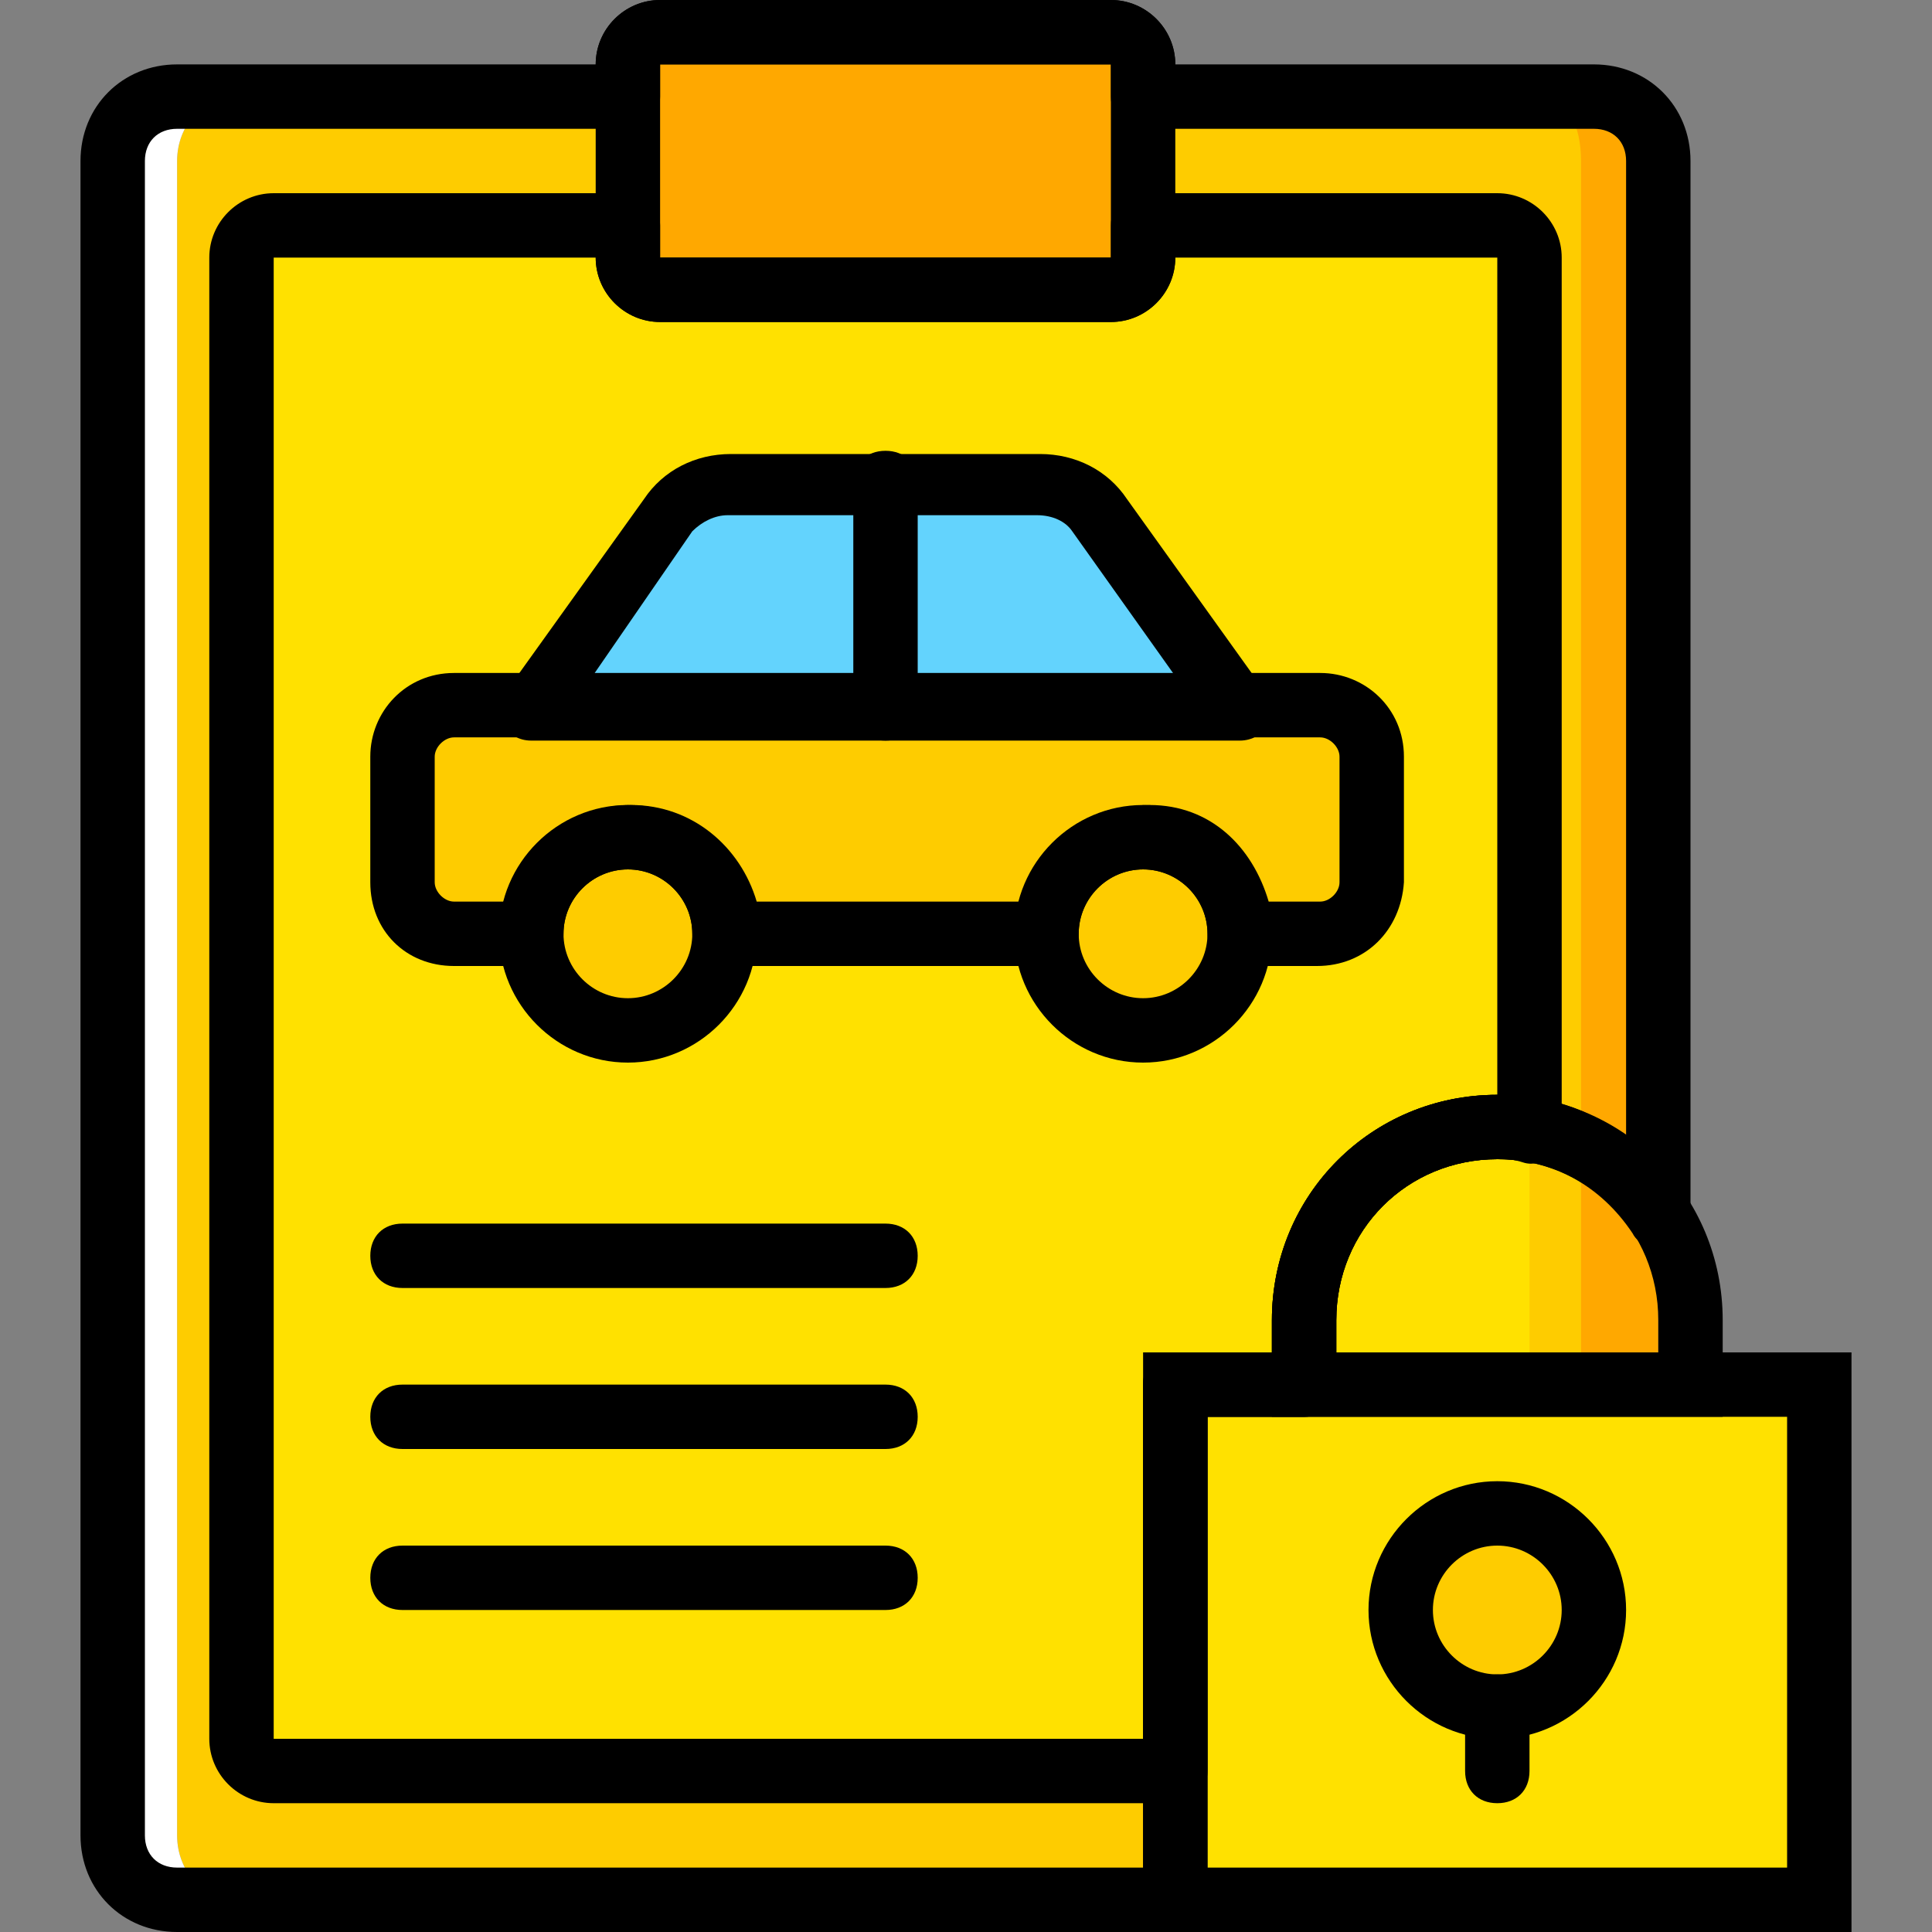 <?xml version="1.0" encoding="iso-8859-1"?>
<!-- Uploaded to: SVG Repo, www.svgrepo.com, Generator: SVG Repo Mixer Tools -->
<svg height="800px" width="800px" version="1.1" id="Layer_1" xmlns="http://www.w3.org/2000/svg" xmlns:xlink="http://www.w3.org/1999/xlink" 
	 viewBox="0 0 512 512" xml:space="preserve">
<rect x="0" y="0" width="512" height="512" fill="#808080" stroke="none"/>
<g transform="translate(1 1)">
	<path style="fill:#FECC00;" d="M295.96,24.6v-8.533c0-5.12-3.413-8.533-7.68-8.533H179.053c-4.267,0-7.68,3.413-7.68,8.533V24.6
		H61.293c-8.533,0-15.36,7.68-15.36,17.067V485.4c0,9.387,6.827,17.067,15.36,17.067h343.893c8.533,0,15.36-7.68,15.36-17.067
		V41.667c0-9.387-6.827-17.067-15.36-17.067H295.96z"/>
	<path style="fill:#FFA800;" d="M421.4,24.6h-15.36c8.533,0,11.947,7.68,11.947,17.067V485.4c0,9.387-3.413,17.067-11.947,17.067
		h15.36c9.387,0,17.067-7.68,17.067-17.067V41.667C438.467,32.28,430.787,24.6,421.4,24.6"/>
	<path style="fill:#FFFFFF;" d="M45.933,485.4V41.667c0-9.387,6.827-17.067,15.36-17.067h-15.36c-9.387,0-17.067,7.68-17.067,17.067
		V485.4c0,9.387,7.68,17.067,17.067,17.067h15.36C52.76,502.467,45.933,494.787,45.933,485.4"/>
	<path style="fill:#FFA800;" d="M293.4,75.8H173.933c-5.12,0-8.533-3.413-8.533-8.533v-51.2c0-5.12,3.413-8.533,8.533-8.533H293.4
		c5.12,0,8.533,3.413,8.533,8.533v51.2C301.933,72.387,298.52,75.8,293.4,75.8"/>
	<path style="fill:#FFE100;" d="M301.933,58.733v8.533c0,5.12-3.413,8.533-8.533,8.533H173.933c-5.12,0-8.533-3.413-8.533-8.533
		v-8.533H71.533c-5.12,0-8.533,3.413-8.533,8.533V459.8c0,5.12,3.413,8.533,8.533,8.533H395.8c5.12,0,8.533-3.413,8.533-8.533
		V67.267c0-5.12-3.413-8.533-8.533-8.533H301.933z"/>
	<g>
		<path style="fill:#FECC00;" d="M191,246.467c0,14.507-11.093,25.6-25.6,25.6s-25.6-11.093-25.6-25.6
			c0-14.507,11.093-25.6,25.6-25.6S191,231.96,191,246.467"/>
		<path style="fill:#FECC00;" d="M327.533,246.467c0,14.507-11.093,25.6-25.6,25.6s-25.6-11.093-25.6-25.6
			c0-14.507,11.093-25.6,25.6-25.6S327.533,231.96,327.533,246.467"/>
		<path style="fill:#FECC00;" d="M348.013,186.733H119.32c-7.68,0-13.653,5.973-13.653,13.653v33.28
			c0,7.68,5.973,13.653,13.653,13.653h20.48c0-14.507,11.093-25.6,25.6-25.6s25.6,11.093,25.6,25.6h85.333
			c0-14.507,11.093-25.6,25.6-25.6s25.6,11.093,25.6,25.6h20.48c7.68,0,13.653-5.973,13.653-13.653v-33.28
			C361.667,192.707,355.693,186.733,348.013,186.733"/>
	</g>
	<path style="fill:#63D3FD;" d="M327.533,186.733H139.8l36.693-51.2c3.413-5.12,9.387-8.533,16.213-8.533h81.92
		c5.973,0,11.947,3.413,16.213,8.533L327.533,186.733z"/>
	<path style="fill:#FFE100;" d="M310.467,502.467h170.667V365.933H310.467V502.467z"/>
	<path style="fill:#FECC00;" d="M421.4,425.667c0,14.507-11.093,25.6-25.6,25.6s-25.6-11.093-25.6-25.6s11.093-25.6,25.6-25.6
		S421.4,411.16,421.4,425.667"/>
	<path d="M455.533,374.467H336.067v-25.6c0-33.28,26.453-59.733,59.733-59.733s59.733,26.453,59.733,59.733V374.467z M353.133,357.4
		h85.333v-8.533c0-23.893-18.773-42.667-42.667-42.667c-23.893,0-42.667,18.773-42.667,42.667V357.4z"/>
	<path d="M489.667,511H301.933V357.4h187.733V511z M319,493.933h153.6V374.467H319V493.933z"/>
	<path d="M395.8,459.8c-18.773,0-34.133-15.36-34.133-34.133s15.36-34.133,34.133-34.133s34.133,15.36,34.133,34.133
		S414.573,459.8,395.8,459.8z M395.8,408.6c-9.387,0-17.067,7.68-17.067,17.067s7.68,17.067,17.067,17.067
		s17.067-7.68,17.067-17.067S405.187,408.6,395.8,408.6z"/>
	<path d="M395.8,476.867c-5.12,0-8.533-3.413-8.533-8.533v-17.067c0-5.12,3.413-8.533,8.533-8.533s8.533,3.413,8.533,8.533v17.067
		C404.333,473.453,400.92,476.867,395.8,476.867z"/>
	<path d="M293.4,84.333H173.933c-9.387,0-17.067-7.68-17.067-17.067v-51.2C156.867,6.68,164.547-1,173.933-1H293.4
		c9.387,0,17.067,7.68,17.067,17.067v51.2C310.467,76.653,302.787,84.333,293.4,84.333z M293.4,67.267V75.8V67.267L293.4,67.267z
		 M173.933,16.067v51.2H293.4v-51.2H173.933z"/>
	<path d="M327.533,195.267H139.8c-3.413,0-5.973-1.707-7.68-4.267c-1.707-2.56-0.853-5.973,0.853-8.533l36.693-51.2
		c5.12-7.68,13.653-11.947,23.04-11.947h81.92c9.387,0,17.92,4.267,23.04,11.947l36.693,51.2c1.707,2.56,1.707,5.973,0.853,8.533
		C333.507,193.56,330.947,195.267,327.533,195.267z M156.013,178.2h154.453l-27.307-38.4c-1.707-2.56-5.12-4.267-9.387-4.267h-81.92
		c-3.413,0-6.827,1.707-9.387,4.267L156.013,178.2z"/>
	<path d="M165.4,280.6c-18.773,0-34.133-15.36-34.133-34.133s15.36-34.133,34.133-34.133s34.133,15.36,34.133,34.133
		S184.173,280.6,165.4,280.6z M165.4,229.4c-9.387,0-17.067,7.68-17.067,17.067s7.68,17.067,17.067,17.067
		s17.067-7.68,17.067-17.067S174.787,229.4,165.4,229.4z"/>
	<path d="M301.933,280.6c-18.773,0-34.133-15.36-34.133-34.133s15.36-34.133,34.133-34.133s34.133,15.36,34.133,34.133
		S320.707,280.6,301.933,280.6z M301.933,229.4c-9.387,0-17.067,7.68-17.067,17.067s7.68,17.067,17.067,17.067
		S319,255.853,319,246.467S311.32,229.4,301.933,229.4z"/>
	<path d="M348.013,255h-20.48c-5.12,0-8.533-3.413-8.533-8.533c0-9.387-7.68-17.067-17.067-17.067s-17.067,7.68-17.067,17.067
		c0,5.12-3.413,8.533-8.533,8.533H191c-5.12,0-8.533-3.413-8.533-8.533c0-9.387-7.68-17.067-17.067-17.067
		s-17.067,7.68-17.067,17.067c0,5.12-3.413,8.533-8.533,8.533h-20.48c-12.8,0-22.187-9.387-22.187-22.187v-33.28
		c0-11.947,9.387-22.187,22.187-22.187h229.547c11.947,0,22.187,9.387,22.187,22.187v33.28C370.2,245.613,360.813,255,348.013,255z
		 M335.213,237.933h13.653c2.56,0,5.12-2.56,5.12-5.12v-33.28c0-2.56-2.56-5.12-5.12-5.12H119.32c-2.56,0-5.12,2.56-5.12,5.12v33.28
		c0,2.56,2.56,5.12,5.12,5.12h13.653c3.413-14.507,17.067-25.6,33.28-25.6s29.013,11.093,33.28,25.6h70.827
		c3.413-14.507,17.067-25.6,33.28-25.6S330.947,223.427,335.213,237.933z"/>
	<path d="M233.667,340.333h-128c-5.12,0-8.533-3.413-8.533-8.533s3.413-8.533,8.533-8.533h128c5.12,0,8.533,3.413,8.533,8.533
		S238.787,340.333,233.667,340.333z"/>
	<path d="M233.667,383h-128c-5.12,0-8.533-3.413-8.533-8.533c0-5.12,3.413-8.533,8.533-8.533h128c5.12,0,8.533,3.413,8.533,8.533
		C242.2,379.587,238.787,383,233.667,383z"/>
	<path d="M233.667,425.667h-128c-5.12,0-8.533-3.413-8.533-8.533s3.413-8.533,8.533-8.533h128c5.12,0,8.533,3.413,8.533,8.533
		S238.787,425.667,233.667,425.667z"/>
	<path d="M233.667,195.267c-5.12,0-8.533-3.413-8.533-8.533V127c0-5.12,3.413-8.533,8.533-8.533c5.12,0,8.533,3.413,8.533,8.533
		v59.733C242.2,191.853,238.787,195.267,233.667,195.267z"/>
	<path d="M310.467,511H45.933c-14.507,0-25.6-11.093-25.6-25.6V41.667c0-14.507,11.093-25.6,25.6-25.6h110.933
		C156.867,6.68,164.547-1,173.933-1H293.4c9.387,0,17.067,7.68,17.067,17.067H421.4c14.507,0,25.6,11.093,25.6,25.6v279.04
		c0,3.413-2.56,6.827-5.973,8.533c-3.413,0.853-7.68,0-9.387-3.413c-8.533-12.8-21.333-19.627-35.84-19.627
		c-23.893,0-42.667,18.773-42.667,42.667v17.067c0,5.12-3.413,8.533-8.533,8.533H319v128C319,507.587,315.587,511,310.467,511z
		 M45.933,33.133c-5.12,0-8.533,3.413-8.533,8.533V485.4c0,5.12,3.413,8.533,8.533,8.533h256v-128c0-5.12,3.413-8.533,8.533-8.533
		h25.6v-8.533c0-33.28,26.453-59.733,59.733-59.733c12.8,0,23.893,3.413,34.133,11.093V41.667c0-5.12-3.413-8.533-8.533-8.533
		H301.933c-5.12,0-8.533-3.413-8.533-8.533v-8.533H173.933V24.6c0,5.12-3.413,8.533-8.533,8.533H45.933z"/>
	<path d="M310.467,476.867H71.533c-9.387,0-17.067-7.68-17.067-17.067V67.267c0-9.387,7.68-17.067,17.067-17.067H165.4
		c5.12,0,8.533,3.413,8.533,8.533v8.533H293.4v-8.533c0-5.12,3.413-8.533,8.533-8.533H395.8c9.387,0,17.067,7.68,17.067,17.067
		V298.52c0,2.56-0.853,5.12-3.413,6.827c-1.707,1.707-4.267,2.56-6.827,1.707c-2.56-0.853-4.267-0.853-6.827-0.853
		c-23.893,0-42.667,18.773-42.667,42.667v17.067c0,5.12-3.413,8.533-8.533,8.533H319v93.867
		C319,473.453,315.587,476.867,310.467,476.867z M71.533,67.267V459.8h230.4v-93.867c0-5.12,3.413-8.533,8.533-8.533h25.6v-8.533
		c0-33.28,26.453-59.733,59.733-59.733V67.267h-85.333c0,9.387-7.68,17.067-17.067,17.067H173.933
		c-9.387,0-17.067-7.68-17.067-17.067H71.533z"/>
</g>
</svg>